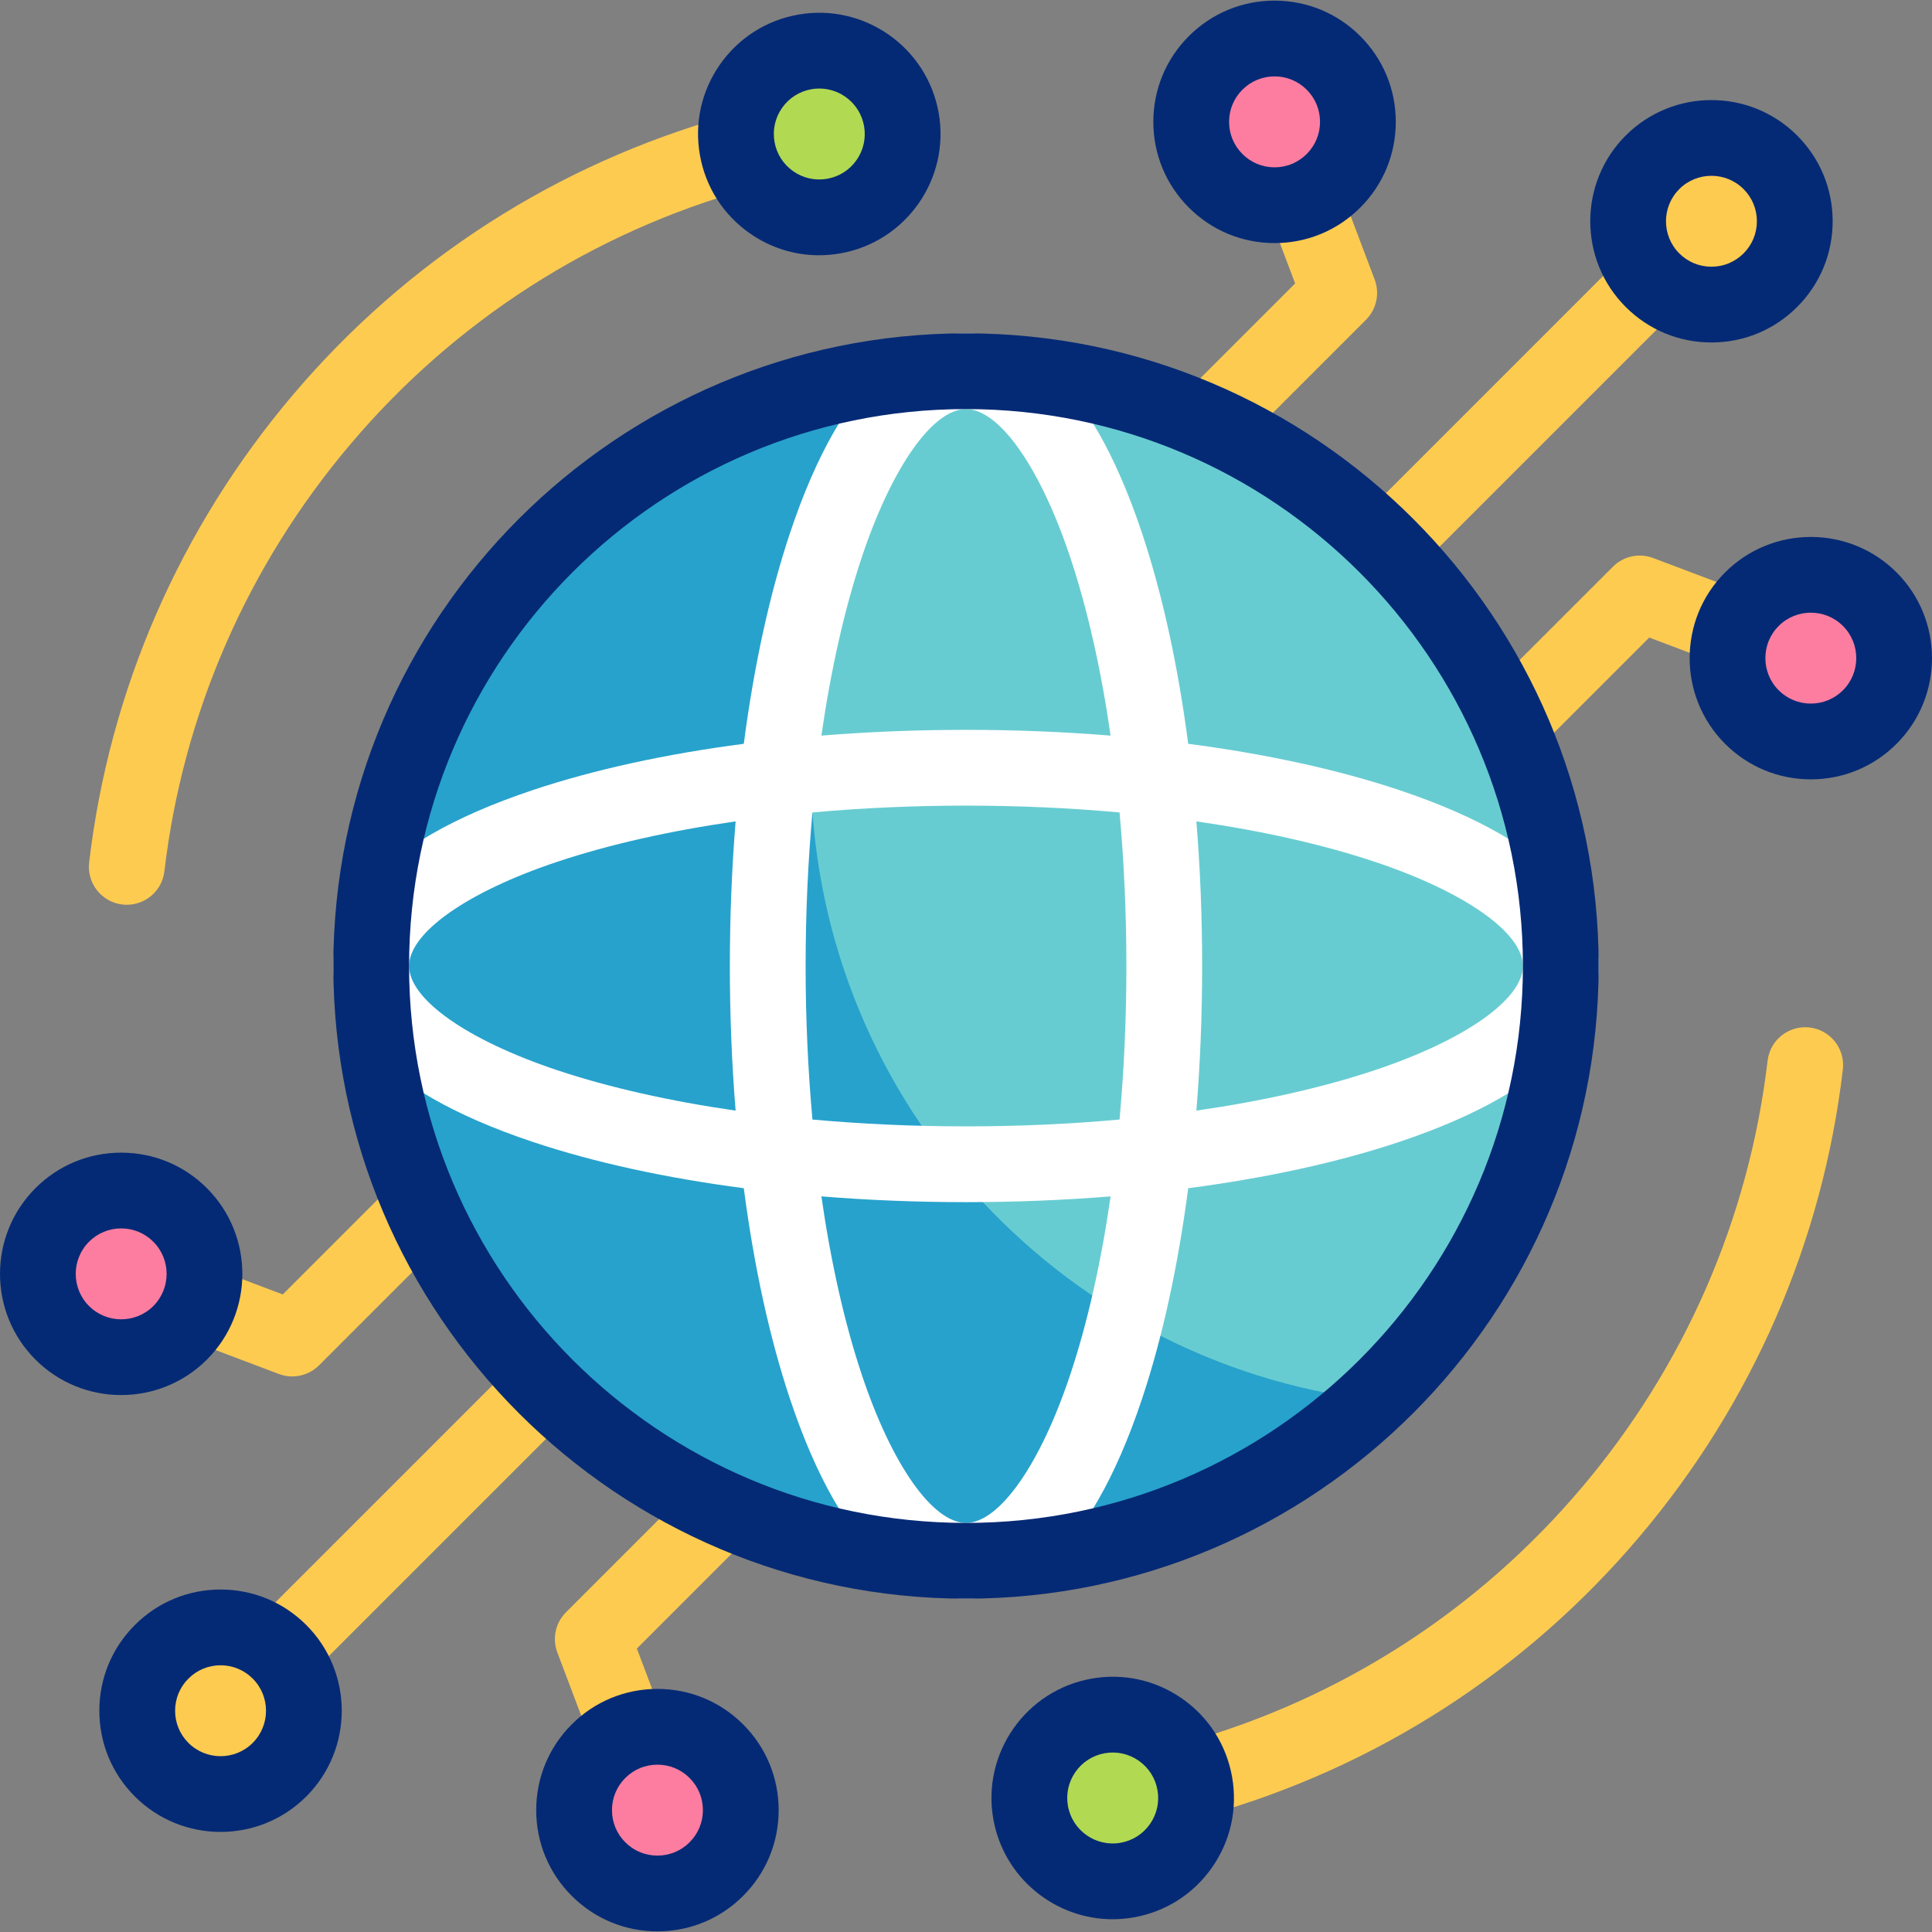 <?xml version="1.0" encoding="iso-8859-1"?>
<!-- Generator: Adobe Illustrator 27.5.0, SVG Export Plug-In . SVG Version: 6.00 Build 0)  -->
<svg version="1.1" id="Layer_1" xmlns="http://www.w3.org/2000/svg" xmlns:xlink="http://www.w3.org/1999/xlink" x="0px" y="0px"
	 viewBox="0 0 509.963 509.963" style="enable-background:new 0 0 509.963 509.963;" xml:space="preserve">
<rect x="0" y="0" width="509.963" height="509.963" fill="#808080" stroke="none"/>
<g>
	<g>
		<g>
			<circle style="fill:#FDCB50;" cx="451.742" cy="58.4" r="22"/>
			<circle style="fill:#FD7DA0;" cx="477.978" cy="173.715" r="22"/>
			<circle style="fill:#FD7DA0;" cx="336.427" cy="32.164" r="22"/>
		</g>
		<g>
			<circle style="fill:#FDCB50;" cx="58.221" cy="451.562" r="22"/>
			<circle style="fill:#FD7DA0;" cx="31.985" cy="336.248" r="22"/>
			<circle style="fill:#FD7DA0;" cx="173.535" cy="477.798" r="22"/>
		</g>
		<circle style="fill:#67CCD1;" cx="254.981" cy="254.981" r="157"/>
		<path style="fill:#27A2CC;" d="M214.026,202.202c0-39.303,13.449-75.464,35.994-104.135
			c-84.412,2.621-152.039,71.866-152.039,156.914c0,86.709,70.291,157,157,157c41.498,0,79.228-16.108,107.299-42.402
			C278.761,359.531,214.026,288.431,214.026,202.202z"/>
		<circle style="fill:#B1D952;" cx="216.258" cy="35.369" r="22"/>
		<circle style="fill:#B1D952;" cx="293.705" cy="474.593" r="22"/>
	</g>
	<g>
		<g>
			<path style="fill:#FDCB50;" d="M366.819,153.324c-2.559,0-5.119-0.976-7.071-2.929c-3.905-3.905-3.906-10.237,0-14.142
				l69.367-69.367c3.905-3.905,10.237-3.906,14.142,0s3.905,10.237,0,14.142l-69.367,69.367
				C371.937,152.347,369.378,153.324,366.819,153.324z"/>
		</g>
		<g>
			<path style="fill:#FDCB50;" d="M398.826,200.641c-2.559,0-5.118-0.976-7.071-2.929c-3.905-3.905-3.906-10.237,0-14.142
				l33.996-33.996c2.78-2.78,6.928-3.675,10.607-2.283l24.578,9.291c5.166,1.953,7.771,7.724,5.818,12.89
				c-1.954,5.166-7.726,7.769-12.89,5.818l-18.537-7.007l-29.429,29.429C403.945,199.664,401.386,200.641,398.826,200.641z"/>
		</g>
		<g>
			<path style="fill:#052A75;" d="M451.742,90.4c-8.547,0-16.583-3.329-22.628-9.373c-12.476-12.477-12.477-32.778,0-45.255
				c12.479-12.477,32.78-12.476,45.255,0c6.044,6.044,9.373,14.081,9.373,22.628s-3.329,16.583-9.373,22.627l0,0c0,0,0,0,0,0
				C468.326,87.072,460.289,90.4,451.742,90.4z M451.742,46.406c-3.073,0-6.146,1.169-8.486,3.509
				c-4.678,4.679-4.678,12.292,0,16.97c2.267,2.267,5.28,3.515,8.485,3.515c3.205,0,6.218-1.248,8.485-3.515l0,0
				c2.267-2.267,3.515-5.28,3.515-8.485c0-3.206-1.248-6.219-3.515-8.485C457.888,47.576,454.815,46.406,451.742,46.406z"/>
		</g>
		<g>
			<path style="fill:#052A75;" d="M477.978,205.715c-8.547,0-16.583-3.329-22.628-9.373c-12.476-12.477-12.477-32.778,0-45.255
				c12.478-12.477,32.779-12.476,45.255,0c12.477,12.478,12.476,32.779,0,45.255v0c0,0,0,0,0,0
				C494.561,202.387,486.525,205.715,477.978,205.715z M477.978,161.721c-3.073,0-6.146,1.169-8.486,3.509
				c-4.678,4.679-4.678,12.292,0,16.97c2.267,2.267,5.28,3.515,8.485,3.515c3.205,0,6.219-1.248,8.485-3.515c0,0,0,0,0,0
				c4.679-4.678,4.679-12.292,0-16.971C484.124,162.89,481.051,161.721,477.978,161.721z"/>
		</g>
		<g>
			<path style="fill:#FDCB50;" d="M319.501,121.316c-2.559,0-5.118-0.976-7.071-2.929c-3.905-3.905-3.906-10.237,0-14.142
				l29.429-29.43l-7.007-18.537c-1.953-5.166,0.652-10.937,5.818-12.89c5.166-1.953,10.938,0.652,12.89,5.818l9.291,24.578
				c1.39,3.677,0.497,7.828-2.283,10.607l-33.996,33.996C324.62,120.339,322.06,121.316,319.501,121.316z"/>
		</g>
		<g>
			<path style="fill:#052A75;" d="M336.427,64.164c-8.547,0-16.583-3.329-22.627-9.373c-6.044-6.043-9.373-14.08-9.373-22.627
				s3.329-16.583,9.373-22.627l0,0c0,0,0,0,0,0c6.043-6.044,14.08-9.373,22.627-9.373s16.583,3.329,22.627,9.373
				c6.044,6.043,9.373,14.08,9.373,22.627s-3.329,16.583-9.373,22.627C353.011,60.836,344.974,64.164,336.427,64.164z
				 M336.427,20.164c-3.205,0-6.218,1.248-8.485,3.515l0,0c-2.267,2.267-3.515,5.28-3.515,8.485s1.248,6.218,3.515,8.485
				c2.267,2.267,5.28,3.515,8.485,3.515s6.218-1.248,8.485-3.515c2.267-2.267,3.515-5.28,3.515-8.485s-1.248-6.218-3.515-8.485
				C342.645,21.412,339.632,20.164,336.427,20.164z M320.871,16.608h0.01H320.871z"/>
		</g>
		<g>
			<path style="fill:#FDCB50;" d="M73.777,446.006c-2.559,0-5.118-0.976-7.071-2.929c-3.905-3.905-3.905-10.237,0-14.142
				l69.367-69.367c3.905-3.905,10.238-3.906,14.142,0c3.905,3.905,3.906,10.237,0,14.142l-69.367,69.367
				C78.896,445.03,76.336,446.006,73.777,446.006z"/>
		</g>
		<g>
			<path style="fill:#FDCB50;" d="M77.138,363.318c-1.187,0-2.383-0.211-3.534-0.646l-23.972-9.062
				c-5.166-1.953-7.771-7.724-5.818-12.89c1.953-5.165,7.723-7.769,12.89-5.818l17.931,6.778l29.429-29.429
				c3.905-3.905,10.237-3.906,14.142,0s3.906,10.237,0,14.142l-33.996,33.996C82.302,362.299,79.744,363.318,77.138,363.318z"/>
		</g>
		<g>
			<path style="fill:#052A75;" d="M58.221,483.547c-8.195,0-16.389-3.119-22.627-9.357c-6.044-6.044-9.373-14.081-9.373-22.628
				s3.329-16.583,9.373-22.627l0,0c0,0,0,0,0,0c6.043-6.044,14.08-9.373,22.627-9.373s16.583,3.329,22.628,9.373
				c12.476,12.477,12.477,32.778,0,45.255C74.61,480.428,66.415,483.547,58.221,483.547z M58.221,439.562
				c-3.205,0-6.218,1.248-8.485,3.515l0,0c-2.267,2.267-3.515,5.28-3.515,8.485c0,3.206,1.248,6.219,3.515,8.485
				c4.678,4.679,12.291,4.679,16.971,0c4.678-4.679,4.678-12.292,0-16.97C64.439,440.81,61.426,439.562,58.221,439.562z
				 M42.664,436.006h0.01H42.664z"/>
		</g>
		<g>
			<path style="fill:#052A75;" d="M31.985,368.232c-8.195,0-16.389-3.119-22.627-9.357c-12.477-12.478-12.476-32.779,0-45.255v0
				c0,0,0,0,0,0c6.044-6.044,14.08-9.373,22.627-9.373s16.583,3.329,22.628,9.373c12.476,12.477,12.477,32.778,0,45.255
				C48.374,365.113,40.179,368.232,31.985,368.232z M31.985,324.247c-3.205,0-6.219,1.248-8.485,3.515c0,0,0,0,0,0
				c-4.679,4.678-4.679,12.292,0,16.971c4.678,4.678,12.292,4.679,16.971,0c4.678-4.679,4.678-12.292,0-16.97
				C38.203,325.495,35.19,324.247,31.985,324.247z M16.429,320.691h0.01H16.429z"/>
		</g>
		<g>
			<path style="fill:#FDCB50;" d="M165.759,467.223c-4.04,0-7.843-2.465-9.356-6.467l-9.291-24.578
				c-1.39-3.677-0.497-7.828,2.283-10.607l33.996-33.996c3.905-3.905,10.237-3.906,14.142,0s3.906,10.237,0,14.142l-29.429,29.43
				l7.007,18.537c1.953,5.166-0.652,10.937-5.818,12.89C168.129,467.014,166.933,467.223,165.759,467.223z"/>
		</g>
		<g>
			<path style="fill:#052A75;" d="M173.535,509.798c-8.547,0-16.583-3.329-22.627-9.373c-6.044-6.043-9.373-14.08-9.373-22.627
				s3.329-16.583,9.373-22.627c6.043-6.044,14.08-9.373,22.627-9.373s16.583,3.329,22.627,9.373
				c6.044,6.043,9.373,14.08,9.373,22.627s-3.329,16.583-9.373,22.627l0,0c0,0,0,0,0,0
				C190.119,506.47,182.083,509.798,173.535,509.798z M173.535,465.798c-3.205,0-6.218,1.248-8.485,3.515
				c-2.267,2.267-3.515,5.28-3.515,8.485s1.248,6.218,3.515,8.485c2.267,2.267,5.28,3.515,8.485,3.515s6.218-1.248,8.485-3.515l0,0
				c2.267-2.267,3.515-5.28,3.515-8.485s-1.248-6.218-3.515-8.485C179.754,467.046,176.741,465.798,173.535,465.798z"/>
		</g>
		<path style="fill:#FFFFFF;" d="M369.159,208.489c-16.128-5.376-35-9.479-55.525-12.161c-2.683-20.524-6.786-39.397-12.161-55.525
			c-14.553-43.658-33.315-52.822-46.492-52.822s-31.939,9.164-46.492,52.822c-5.376,16.128-9.479,35-12.161,55.525
			c-20.524,2.683-39.397,6.786-55.525,12.161c-43.658,14.553-52.822,33.315-52.822,46.492s9.164,31.939,52.822,46.492
			c16.128,5.376,35,9.479,55.525,12.161c2.683,20.524,6.786,39.397,12.161,55.525c14.553,43.658,33.315,52.822,46.492,52.822
			s31.939-9.164,46.492-52.822c5.376-16.128,9.479-35,12.161-55.525c20.524-2.683,39.397-6.786,55.525-12.161
			c43.658-14.553,52.822-33.315,52.822-46.492S412.817,223.042,369.159,208.489z M227.463,147.128
			c7.927-23.781,18.729-39.146,27.519-39.146s19.592,15.366,27.519,39.146c4.574,13.723,8.152,29.673,10.652,47.042
			c-12.363-1.003-25.154-1.522-38.171-1.522s-25.808,0.519-38.171,1.522C219.31,176.801,222.888,160.851,227.463,147.128z
			 M297.315,254.981c0,13.907-0.623,27.5-1.802,40.532c-13.031,1.179-26.625,1.802-40.532,1.802s-27.5-0.623-40.532-1.802
			c-1.179-13.031-1.802-26.625-1.802-40.532s0.623-27.5,1.802-40.532c13.031-1.179,26.625-1.802,40.532-1.802
			s27.5,0.623,40.532,1.802C296.692,227.481,297.315,241.074,297.315,254.981z M147.128,282.5
			c-23.781-7.927-39.146-18.729-39.146-27.519s15.366-19.592,39.146-27.519c13.723-4.574,29.673-8.152,47.042-10.652
			c-1.003,12.363-1.522,25.154-1.522,38.171s0.519,25.808,1.522,38.171C176.801,290.652,160.851,287.074,147.128,282.5z
			 M282.5,362.835c-7.927,23.781-18.729,39.146-27.519,39.146s-19.592-15.366-27.519-39.146
			c-4.574-13.723-8.152-29.673-10.652-47.042c12.363,1.003,25.154,1.522,38.171,1.522s25.808-0.519,38.171-1.522
			C290.652,333.162,287.074,349.112,282.5,362.835z M362.835,282.5c-13.723,4.574-29.673,8.152-47.042,10.652
			c1.003-12.363,1.522-25.154,1.522-38.171s-0.519-25.808-1.522-38.171c17.37,2.5,33.32,6.078,47.042,10.652
			c23.781,7.927,39.146,18.729,39.146,27.519S386.616,274.573,362.835,282.5z"/>
		<g>
			<path style="fill:#052A75;" d="M254.981,421.981c-92.084,0-167-74.916-167-167s74.916-167,167-167s167,74.916,167,167
				S347.065,421.981,254.981,421.981z M254.981,107.981c-81.056,0-147,65.944-147,147s65.944,147,147,147s147-65.944,147-147
				S336.037,107.981,254.981,107.981z"/>
		</g>
		<g>
			<path style="fill:#FDCB50;" d="M33.475,238.819c-0.391,0-0.785-0.023-1.182-0.069c-5.485-0.646-9.408-5.616-8.763-11.101
				c5.359-45.527,23.938-88.183,53.729-123.355c30.152-35.6,69.774-61.054,114.583-73.612c5.32-1.492,10.837,1.613,12.328,6.93
				c1.491,5.318-1.612,10.837-6.93,12.328c-40.947,11.476-77.158,34.741-104.718,67.281
				c-27.241,32.162-44.229,71.156-49.127,112.767C42.795,235.075,38.475,238.819,33.475,238.819z"/>
		</g>
		<g>
			<path style="fill:#052A75;" d="M216.19,67.378c-6.506,0-12.846-1.986-18.287-5.796c-7.001-4.902-11.675-12.238-13.159-20.656
				c-1.484-8.417,0.398-16.909,5.301-23.911c4.903-7.002,12.239-11.675,20.656-13.16c17.372-3.063,34.006,8.58,37.071,25.957l0,0
				c3.064,17.377-8.581,34.007-25.958,37.071C219.938,67.214,218.056,67.378,216.19,67.378z M216.263,23.368
				c-0.689,0-1.388,0.06-2.09,0.184c-3.156,0.557-5.907,2.309-7.746,4.935c-1.838,2.626-2.544,5.81-1.988,8.967
				s2.309,5.908,4.935,7.746c2.625,1.838,5.809,2.544,8.967,1.988c3.157-0.557,5.908-2.309,7.746-4.935
				c1.838-2.626,2.544-5.811,1.988-8.967l0,0C227.05,27.471,221.974,23.368,216.263,23.368z"/>
		</g>
		<g>
			<path style="fill:#FDCB50;" d="M315.417,479.654c-4.371,0-8.386-2.888-9.624-7.304c-1.491-5.318,1.612-10.837,6.93-12.328
				c40.947-11.476,77.158-34.741,104.718-67.281c27.241-32.162,44.229-71.156,49.127-112.767c0.646-5.485,5.62-9.402,11.101-8.763
				c5.485,0.646,9.408,5.616,8.763,11.101c-5.359,45.527-23.938,88.183-53.729,123.355c-30.152,35.6-69.774,61.054-114.583,73.612
				C317.219,479.534,316.31,479.654,315.417,479.654z"/>
		</g>
		<g>
			<path style="fill:#052A75;" d="M293.689,506.596c-15.23,0-28.764-10.94-31.499-26.446l0,0
				c-3.064-17.377,8.581-34.007,25.958-37.071c8.417-1.485,16.91,0.398,23.911,5.301c7.001,4.902,11.675,12.238,13.159,20.656
				c1.484,8.417-0.398,16.909-5.301,23.911c-4.903,7.002-12.239,11.675-20.656,13.16
				C297.391,506.437,295.527,506.596,293.689,506.596z M281.887,476.678c1.149,6.516,7.386,10.887,13.902,9.733
				c3.156-0.557,5.907-2.309,7.746-4.935c1.838-2.626,2.544-5.81,1.988-8.967s-2.309-5.908-4.935-7.746
				c-2.625-1.838-5.81-2.545-8.967-1.988c-3.157,0.557-5.908,2.309-7.746,4.935C282.036,470.336,281.33,473.521,281.887,476.678
				L281.887,476.678z"/>
		</g>
	</g>
</g>
<g>
</g>
<g>
</g>
<g>
</g>
<g>
</g>
<g>
</g>
<g>
</g>
<g>
</g>
<g>
</g>
<g>
</g>
<g>
</g>
<g>
</g>
<g>
</g>
<g>
</g>
<g>
</g>
<g>
</g>
</svg>
